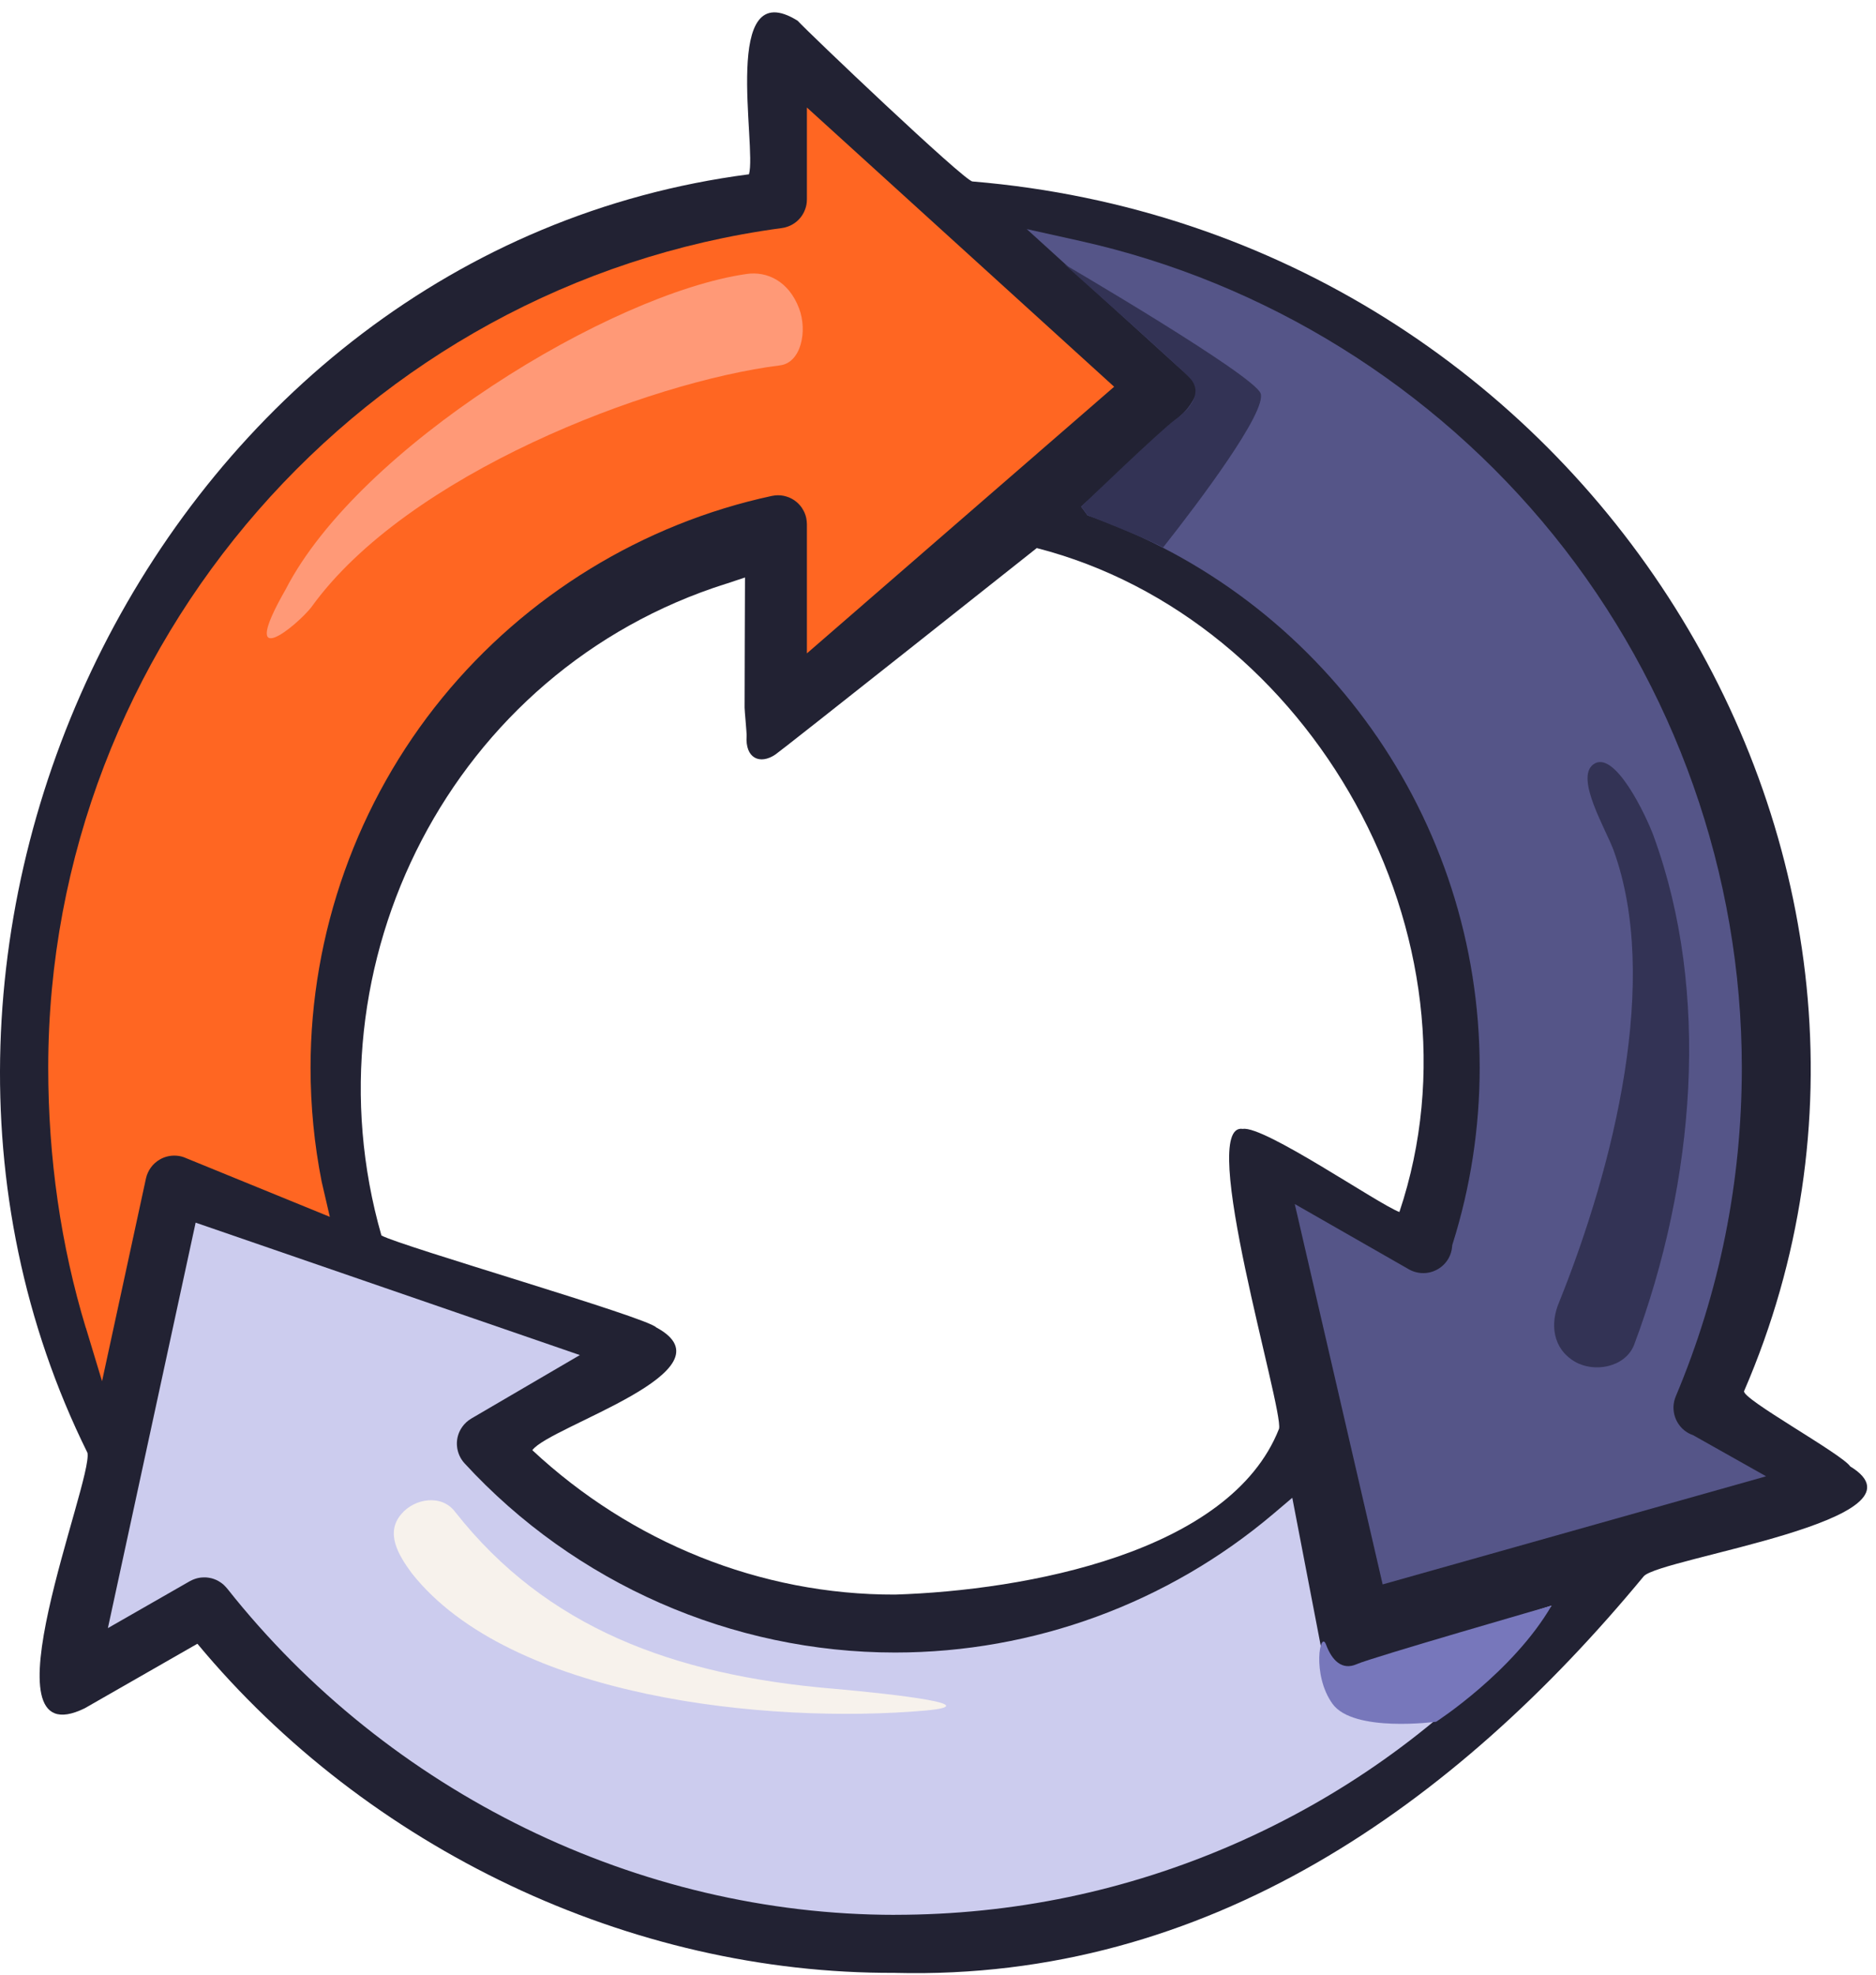 <svg width="134" height="141" viewBox="0 0 134 141" fill="none" xmlns="http://www.w3.org/2000/svg">
<path d="M63.934 140.868C44.974 140.961 26.235 131.974 14.1 117.369L6.053 121.976C-1.507 125.677 6.66 105.73 6.247 103.734C-12.039 66.791 11.65 17.883 53.499 12.445C54.07 10.458 51.453 -1.961 56.977 1.482C57.672 2.259 68.857 12.908 69.46 12.957C113.448 16.62 140.903 61.596 124.58 99.324C124.349 99.857 131.575 103.819 132.155 104.704C138.403 108.519 118.544 111.245 117.41 112.552C103.913 128.882 86.266 141.439 63.937 140.871L63.934 140.868ZM51.852 41.684C32.292 47.873 21.675 68.787 27.245 88.218C28.681 89 46.234 94.064 46.87 94.779C52.625 97.876 39.283 101.826 38.023 103.547C45.062 110.114 54.313 113.885 63.934 113.859C73.232 113.563 87.872 110.887 91.359 102.02C91.708 100.672 85.442 80.063 88.774 80.608C90.295 80.359 98.436 85.973 99.957 86.542C106.524 66.955 93.665 44.169 74.055 39.134C74.055 39.134 55.732 53.663 55.383 53.877C54.29 54.615 53.22 54.164 53.329 52.544C53.343 52.339 53.182 50.73 53.185 50.525C53.179 50.504 53.214 41.259 53.214 41.235L51.855 41.687L51.852 41.684Z" fill="#222233"/>
<path d="M6.126 94.805C4.347 88.939 3.445 82.691 3.445 76.238C3.445 46.062 25.959 20.295 55.816 16.289C55.84 16.283 55.863 16.28 55.887 16.277C55.934 16.271 55.983 16.263 56.03 16.251L56.095 16.233C56.136 16.222 56.18 16.21 56.224 16.195L56.297 16.169C56.332 16.157 56.373 16.14 56.411 16.122C56.435 16.11 56.458 16.099 56.481 16.09C56.52 16.069 56.555 16.052 56.59 16.034C56.613 16.02 56.637 16.005 56.66 15.99C56.695 15.967 56.728 15.949 56.757 15.929C56.78 15.911 56.807 15.893 56.83 15.873C56.856 15.852 56.883 15.832 56.909 15.811C56.941 15.785 56.962 15.765 56.983 15.744C57.006 15.721 57.035 15.694 57.062 15.668C57.079 15.65 57.1 15.627 57.117 15.606C57.144 15.577 57.167 15.551 57.191 15.518C57.208 15.495 57.226 15.472 57.246 15.445C57.267 15.419 57.287 15.386 57.308 15.354C57.322 15.331 57.337 15.307 57.352 15.281C57.372 15.246 57.393 15.211 57.41 15.176C57.419 15.155 57.431 15.132 57.443 15.105C57.46 15.064 57.478 15.032 57.489 14.997C57.501 14.97 57.51 14.944 57.519 14.918C57.533 14.877 57.545 14.844 57.554 14.812C57.563 14.777 57.572 14.742 57.58 14.71C57.589 14.675 57.595 14.648 57.601 14.619C57.61 14.578 57.613 14.54 57.618 14.502L57.627 14.422C57.633 14.373 57.633 14.332 57.633 14.291C57.633 14.264 57.633 14.238 57.636 14.214V7.677L79.582 27.615L57.636 46.654V37.429C57.636 37.385 57.63 37.338 57.627 37.291L57.621 37.209L57.604 37.089C57.601 37.062 57.595 37.033 57.592 37.007C57.583 36.98 57.577 36.96 57.575 36.936C57.563 36.887 57.551 36.843 57.539 36.799L57.489 36.667C57.484 36.649 57.478 36.629 57.469 36.611C57.457 36.582 57.44 36.553 57.425 36.523L57.387 36.447C57.358 36.391 57.331 36.35 57.305 36.309L57.276 36.26C57.252 36.224 57.22 36.183 57.188 36.142L57.155 36.101C57.129 36.069 57.094 36.031 57.059 35.996L57.024 35.958C56.991 35.925 56.956 35.896 56.921 35.864L56.883 35.832C56.842 35.797 56.807 35.773 56.775 35.75L56.71 35.703C56.687 35.688 56.657 35.67 56.631 35.656L56.54 35.603C56.517 35.591 56.49 35.58 56.461 35.565L56.358 35.518C56.323 35.504 56.282 35.489 56.241 35.477L56.185 35.457C56.124 35.436 56.071 35.424 56.019 35.413C56.007 35.413 55.989 35.407 55.969 35.401C55.837 35.374 55.708 35.363 55.576 35.363C55.444 35.363 55.306 35.377 55.172 35.404L55.107 35.416C45.915 37.399 37.572 42.513 31.597 49.821C25.525 57.247 22.182 66.627 22.182 76.238C22.182 78.969 22.448 81.709 22.976 84.376L23.559 86.887L13.124 82.627C12.907 82.55 12.678 82.515 12.45 82.515C12.095 82.515 11.744 82.606 11.433 82.782C10.917 83.072 10.551 83.57 10.425 84.147L7.289 98.624L6.132 94.802L6.126 94.805Z" fill="#FF6622"/>
<path d="M63.934 136.727C45.604 136.727 27.773 128.018 16.233 113.434C16.216 113.413 16.201 113.399 16.186 113.381C16.16 113.349 16.134 113.319 16.107 113.293C16.084 113.267 16.063 113.246 16.043 113.226C16.02 113.202 15.99 113.176 15.964 113.15C15.94 113.129 15.917 113.108 15.891 113.088C15.864 113.065 15.838 113.047 15.809 113.026C15.779 113.003 15.75 112.985 15.723 112.968C15.694 112.95 15.668 112.933 15.639 112.915C15.609 112.897 15.577 112.88 15.545 112.862C15.521 112.851 15.495 112.836 15.469 112.824C15.433 112.81 15.401 112.792 15.366 112.78C15.337 112.769 15.31 112.76 15.281 112.748C15.246 112.736 15.211 112.725 15.175 112.713C15.149 112.704 15.117 112.698 15.085 112.689C15.055 112.684 15.023 112.675 14.988 112.669C14.953 112.663 14.921 112.657 14.885 112.651C14.856 112.648 14.824 112.643 14.792 112.64C14.754 112.637 14.718 112.634 14.683 112.631C14.657 112.631 14.625 112.631 14.595 112.631C14.56 112.631 14.525 112.631 14.487 112.634C14.452 112.634 14.422 112.637 14.39 112.64C14.361 112.64 14.326 112.645 14.291 112.651C14.255 112.657 14.223 112.663 14.191 112.669C14.156 112.675 14.127 112.684 14.094 112.689C14.059 112.698 14.024 112.707 13.992 112.719C13.965 112.728 13.936 112.736 13.91 112.745C13.869 112.76 13.831 112.774 13.795 112.789C13.769 112.801 13.743 112.813 13.716 112.824C13.681 112.842 13.643 112.859 13.605 112.88C13.587 112.889 13.567 112.9 13.546 112.909L7.706 116.253L13.974 87.301L41.417 96.757L33.687 101.276L33.584 101.343C33.537 101.372 33.505 101.393 33.47 101.419L33.435 101.449C33.394 101.481 33.355 101.51 33.323 101.539C33.323 101.539 33.276 101.586 33.265 101.598C33.23 101.633 33.194 101.665 33.165 101.698C33.15 101.715 33.133 101.736 33.118 101.756L33.042 101.85C33.01 101.894 32.98 101.941 32.951 101.985L32.925 102.026C32.459 102.794 32.561 103.81 33.18 104.484C41.071 113.07 52.28 117.996 63.934 117.996C73.815 117.996 83.412 114.48 90.955 108.092L92.306 106.946L94.331 117.472C94.442 118.052 94.799 118.559 95.306 118.861C95.626 119.051 95.992 119.151 96.364 119.151C96.578 119.151 96.789 119.119 96.994 119.054L110.828 114.644L108.121 117.542C102.448 123.614 95.719 128.373 88.121 131.69C80.461 135.031 72.323 136.724 63.934 136.724V136.727Z" fill="#CCCCEE"/>
<path d="M92.49 85.976L100.633 90.633C100.947 90.811 101.301 90.905 101.659 90.905C102.4 90.905 103.092 90.507 103.461 89.862C103.608 89.607 103.695 89.326 103.722 89.024L103.731 88.912L103.763 88.807C105.041 84.751 105.691 80.523 105.691 76.239C105.691 58.484 94.436 42.633 77.683 36.799L77.223 36.178L84.358 29.655C84.803 29.268 85.469 28.409 85.475 27.817C85.48 27.225 84.525 26.519 84.088 26.124L73.337 16.357L77.146 17.204C90.383 20.149 102.397 27.609 110.972 38.214C119.64 48.937 124.416 62.44 124.416 76.242C124.416 84.382 122.828 92.276 119.695 99.711C119.684 99.74 119.672 99.772 119.66 99.805L119.634 99.878C119.308 100.892 119.81 101.997 120.779 102.416C120.809 102.424 120.832 102.433 120.853 102.442L120.92 102.468L126.151 105.413L98.761 113.132L92.484 85.976H92.49Z" fill="#555588"/>
<path d="M22.252 43.337C29.089 33.848 46.352 27.258 55.72 26.088C57.223 25.898 57.689 23.633 57.077 22.021C56.338 20.064 54.773 19.349 53.329 19.563C43.6 20.957 25.625 31.935 20.406 42.082C16.893 48.219 21.215 44.673 22.252 43.34V43.337Z" fill="#FF9977"/>
<path d="M118.134 59.743C117.58 58.228 115.318 53.472 113.814 54.577C112.481 55.541 114.714 59.225 115.25 60.699C118.603 69.882 115.283 83.245 111.373 92.965C110.694 94.536 110.913 96.305 112.49 97.226C113.832 98.023 116.056 97.665 116.715 96.045C121.096 84.358 122.181 70.838 118.131 59.743H118.134Z" fill="#333355"/>
<path d="M59.383 120.569C48.077 119.593 39.025 116.223 32.526 107.974C31.559 106.661 29.607 106.984 28.663 108.112C27.509 109.454 28.444 111.019 29.405 112.326C36.444 121.24 54.846 123.115 66.067 122.142C70.483 121.744 64.308 121.003 59.383 120.566V120.569Z" fill="#F7F2EC"/>
<path d="M110.828 114.647C110.828 114.647 97.97 118.354 96.912 118.825C95.854 119.297 95.133 118.547 94.72 117.436C94.307 116.326 93.68 119.573 95.177 121.656C96.675 123.74 102.585 122.937 102.585 122.937C102.585 122.937 108.065 119.4 110.828 114.647Z" fill="#7777BB"/>
<path d="M76.033 18.88C76.033 18.88 84.391 26.323 85.018 27.026C85.932 28.055 85.009 29.195 83.951 29.956C82.893 30.718 77.226 36.175 77.226 36.175L77.686 36.796C77.686 36.796 81.821 38.408 83.078 39.093C85.665 35.82 90.5 29.385 90.043 28.09C89.586 26.794 76.033 18.877 76.033 18.877V18.88Z" fill="#333355"/>
</svg>
